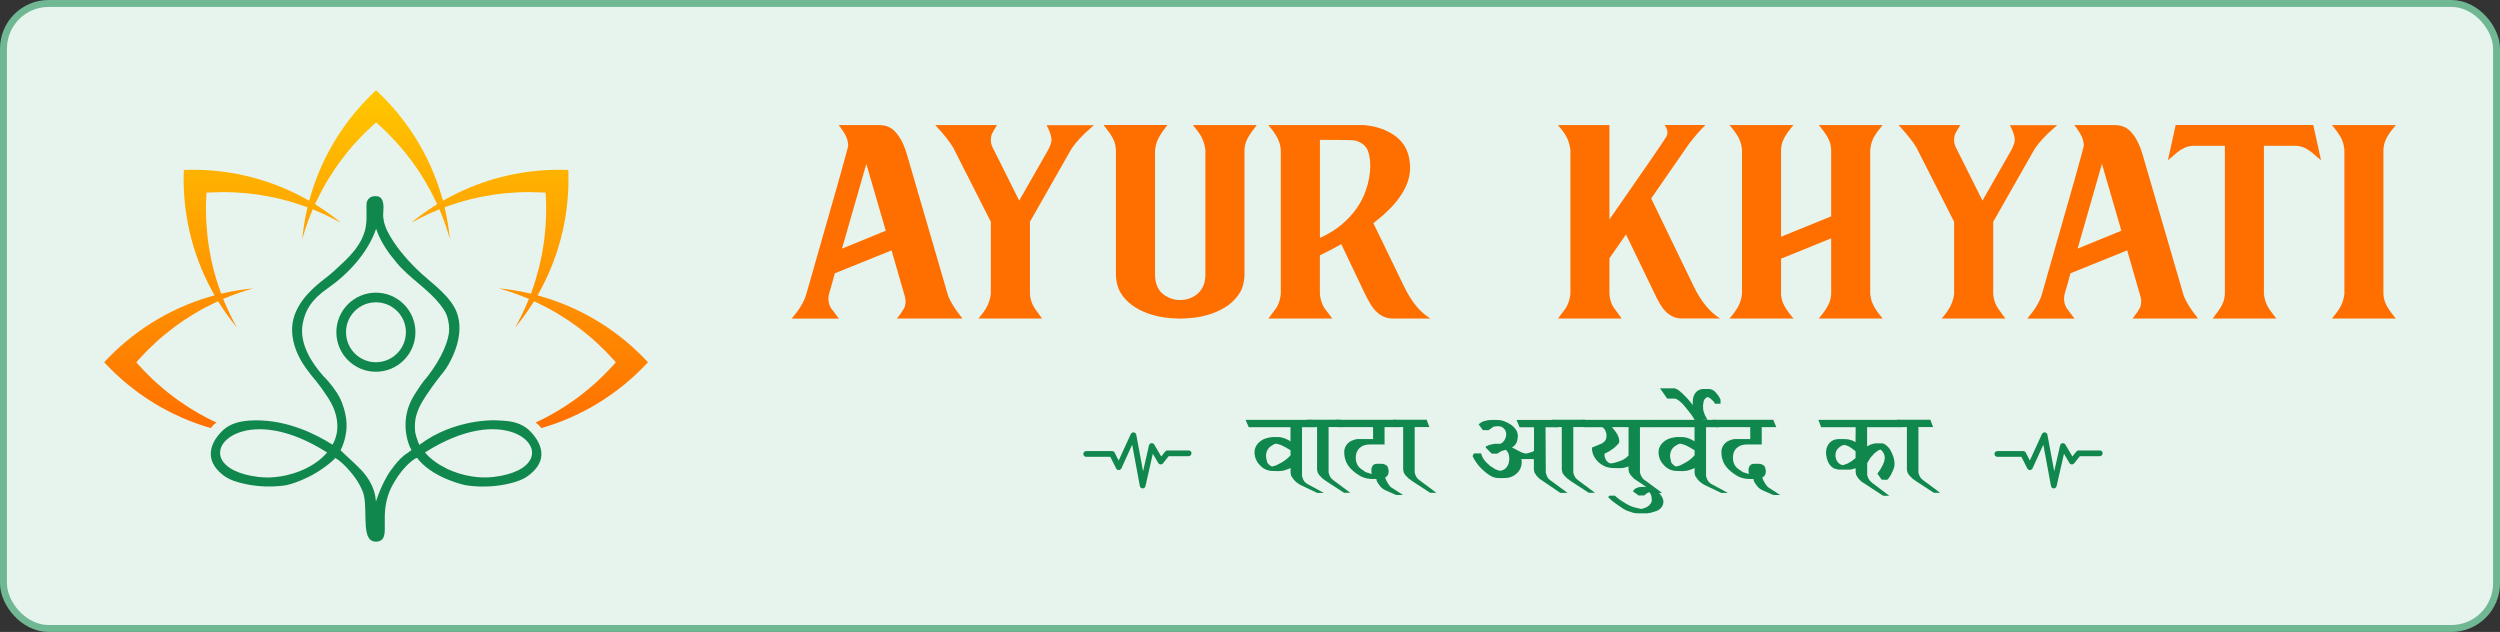 <svg width="360" height="91" viewBox="0 0 360 91" fill="none" xmlns="http://www.w3.org/2000/svg">
<rect x="0" y="0" width="360" height="91" fill="#333333" stroke="none"/>
<rect x="0.5" y="0.5" width="359" height="90" rx="6.5" fill="#E7F3ED" stroke="#70B794"/>
<path d="M54.129 42.143C50.988 42.143 48.436 44.695 48.436 47.837C48.436 50.979 50.988 53.532 54.129 53.532C57.27 53.532 59.822 50.979 59.822 47.837C59.822 44.695 57.27 42.143 54.129 42.143ZM54.129 52.161C51.747 52.161 49.825 50.219 49.825 47.837C49.825 45.455 51.747 43.532 54.129 43.532C56.51 43.532 58.451 45.455 58.451 47.837C58.451 50.219 56.51 52.161 54.129 52.161Z" fill="#10874C"/>
<path d="M64.78 34.457L64.73 33.961C64.597 32.726 64.395 31.513 64.132 30.332L64.023 29.848L64.485 29.683C66.662 28.905 68.904 28.353 71.174 28.021C73.456 27.689 75.763 27.587 78.064 27.711L78.566 27.739L78.594 28.241C78.718 30.543 78.615 32.853 78.284 35.133C77.955 37.403 77.4 39.646 76.622 41.823L76.454 42.285L75.974 42.177C74.792 41.913 73.583 41.715 72.346 41.578L71.85 41.528C73.143 41.888 74.408 42.322 75.639 42.828L76.163 43.042L75.946 43.563C75.434 44.785 74.845 45.985 74.181 47.161L74.495 46.779C75.273 45.809 75.986 44.81 76.637 43.789L76.901 43.374L77.347 43.585C79.44 44.577 81.419 45.768 83.251 47.136C85.096 48.513 86.802 50.073 88.346 51.795L88.681 52.167L88.346 52.539C86.597 54.487 84.637 56.236 82.498 57.743C80.814 58.931 79.016 59.977 77.121 60.854C77.323 60.975 77.505 61.121 77.66 61.289C77.763 61.4 77.853 61.521 77.93 61.651C80.898 60.802 83.695 59.552 86.262 57.967C88.867 56.357 91.239 54.403 93.307 52.167C91.313 50.008 89.034 48.113 86.535 46.538C83.936 44.897 81.096 43.606 78.082 42.726L77.412 42.53L77.747 41.919C79.257 39.165 80.352 36.24 81.031 33.244C81.682 30.363 81.952 27.413 81.837 24.473C78.901 24.358 75.949 24.628 73.068 25.279C70.073 25.958 67.152 27.053 64.398 28.564L63.788 28.899L63.592 28.229C62.712 25.214 61.419 22.373 59.781 19.774C58.206 17.274 56.309 14.994 54.154 13C51.995 14.994 50.101 17.274 48.526 19.774C46.885 22.373 45.595 25.214 44.715 28.229L44.519 28.899L43.908 28.564C41.152 27.053 38.231 25.958 35.239 25.279C32.358 24.628 29.409 24.358 26.47 24.473C26.355 27.413 26.625 30.363 27.276 33.244C27.955 36.237 29.05 39.162 30.56 41.916L30.895 42.527L30.225 42.722C27.211 43.603 24.37 44.894 21.772 46.534C19.273 48.11 16.997 50.008 15 52.164C17.068 54.4 19.437 56.357 22.045 57.967C24.609 59.549 27.409 60.799 30.377 61.648C30.538 61.379 30.755 61.149 31.006 60.969C31.065 60.926 31.121 60.892 31.183 60.854C29.288 59.977 27.49 58.931 25.806 57.743C23.67 56.233 21.707 54.487 19.958 52.539L19.623 52.167L19.958 51.795C21.502 50.073 23.208 48.513 25.053 47.136C26.885 45.768 28.864 44.577 30.957 43.585L31.403 43.371L31.667 43.789C32.321 44.819 33.037 45.821 33.806 46.779L34.119 47.164C33.456 45.989 32.87 44.788 32.355 43.566L32.138 43.045L32.662 42.831C33.893 42.329 35.158 41.894 36.451 41.532L35.955 41.581C34.721 41.715 33.508 41.916 32.327 42.18L31.846 42.288L31.682 41.826C30.904 39.649 30.349 37.406 30.02 35.136C29.692 32.853 29.586 30.546 29.71 28.244L29.735 27.742L30.237 27.714C32.538 27.59 34.848 27.692 37.127 28.024C39.397 28.353 41.639 28.908 43.816 29.686L44.278 29.851L44.172 30.335C43.908 31.517 43.71 32.726 43.574 33.964L43.521 34.46C43.881 33.166 44.315 31.901 44.82 30.667L45.034 30.142L45.552 30.36C46.231 30.645 46.907 30.955 47.577 31.287C48.026 31.513 48.476 31.749 48.926 31.997L48.941 31.951C48.492 31.585 48.029 31.228 47.555 30.881C46.981 30.462 46.386 30.056 45.778 29.668L45.363 29.404L45.574 28.958C46.566 26.864 47.76 24.885 49.127 23.052C50.504 21.207 52.064 19.501 53.785 17.959L54.157 17.625L54.529 17.959C56.25 19.504 57.809 21.21 59.186 23.052C60.553 24.885 61.747 26.864 62.74 28.958L62.95 29.401L62.535 29.665C61.943 30.043 61.347 30.446 60.758 30.881C60.284 31.228 59.822 31.585 59.372 31.951L59.388 31.994C59.837 31.746 60.287 31.507 60.74 31.284C61.397 30.955 62.073 30.648 62.761 30.36L63.279 30.142L63.493 30.667C63.995 31.898 64.433 33.166 64.792 34.46L64.78 34.457Z" fill="url(#paint0_linear_33454_361)"/>
<path d="M63.403 54.13C63.843 53.634 64.433 52.874 64.926 51.844C65.078 51.528 67.316 47.471 65.381 44.168C64.144 42.053 61.859 40.548 60.126 38.873C58.433 37.217 56.814 35.35 55.747 33.216C55.385 32.472 55.158 31.653 55.177 30.834C55.177 30.415 55.254 30.015 55.214 29.596C55.177 29.159 55.081 28.644 54.699 28.396C54.433 28.226 54.088 28.244 53.977 28.244C53.865 28.244 53.673 28.263 53.443 28.359C53.043 28.548 52.777 28.967 52.777 29.445V31.482C52.758 32.072 52.699 32.645 52.547 33.216C52.033 35.12 50.681 36.625 49.273 37.94C48.492 38.663 47.75 39.388 46.892 40.033C45.995 40.719 45.121 41.441 44.34 42.301C43.254 43.482 42.38 44.928 42.132 46.51C41.865 48.281 42.361 50.089 43.199 51.652C43.676 52.548 44.284 53.345 44.932 54.167C45.261 54.546 45.722 55.101 46.228 55.805C47.322 57.334 48.253 58.661 48.513 60.47C48.659 61.496 48.526 62.225 48.476 62.47C48.333 63.156 48.082 63.686 47.887 64.034C45.521 62.542 41.487 60.498 36.786 60.529C34.392 60.544 33.133 61.093 32.256 61.825C32.07 61.98 29.983 63.767 30.408 65.938C30.637 67.104 31.49 67.861 31.874 68.205C32.622 68.869 33.422 69.195 34.293 69.443C38.104 70.531 41.338 69.843 41.338 69.843C41.338 69.843 44.805 69.105 47.927 66.319C48.014 66.242 48.079 66.167 48.079 66.167C48.101 66.143 48.132 66.102 48.169 66.059C48.215 66 48.225 65.984 48.231 65.978C48.324 65.891 49.515 66.695 50.848 68.407C51.124 68.763 51.326 69.052 51.509 69.35C51.509 69.35 51.915 70.01 52.212 70.721C53.047 72.718 52.057 76.961 53.468 77.823C53.856 78.059 54.451 78.059 54.839 77.823C56.085 77.066 54.684 74.179 56.113 70.721C56.355 70.137 56.603 69.716 56.817 69.35C58.296 66.834 59.964 65.857 60.054 65.941C60.06 65.947 60.095 65.994 60.16 66.065C60.184 66.093 60.188 66.09 60.206 66.115C60.25 66.161 60.265 66.189 60.306 66.242C60.306 66.242 60.324 66.267 60.377 66.326C62.702 68.962 66.944 69.849 66.947 69.849C66.947 69.849 70.259 70.541 74.029 69.449C74.87 69.204 75.664 68.881 76.411 68.23C76.808 67.883 77.651 67.147 77.896 66.022C78.383 63.785 76.107 61.869 75.992 61.776C74.615 60.65 73.09 60.591 71.27 60.519C71.27 60.519 65.45 60.29 60.492 63.987C60.461 64.012 60.454 64.015 60.454 64.015C60.42 64.04 60.417 64.043 60.417 64.043C60.343 64.064 60.15 63.497 60.15 63.494C59.961 62.932 59.865 62.644 59.825 62.424C59.778 62.176 59.766 61.986 59.757 61.85C59.71 61.192 59.778 60.671 59.806 60.482C59.865 60.094 59.983 59.57 60.321 58.786C60.461 58.463 60.836 57.638 62.188 55.758C62.47 55.368 62.882 54.806 63.406 54.139L63.403 54.13ZM46.572 54.167C45.09 52.492 42.991 49.577 43.602 46.531C43.98 44.649 44.826 43.154 47.202 41.504C50.135 39.466 52.972 36.398 54.15 32.971C54.169 32.934 54.169 32.971 54.188 33.008C54.188 33.008 54.188 33.064 54.206 33.064C54.814 34.835 55.881 36.358 57.081 37.788C58.947 40.055 61.592 41.559 63.403 43.883C63.785 44.379 64.144 44.872 64.355 45.464C64.355 45.464 64.687 46.348 64.678 47.465C64.665 48.972 63.657 51.484 61.63 54.13C61.304 54.502 60.861 55.048 60.392 55.749C59.602 56.934 58.916 57.961 58.584 59.462C57.971 62.231 59.043 64.424 59.099 64.508C59.158 64.595 59.177 64.703 59.242 64.784C59.245 64.787 59.254 64.8 59.251 64.812C59.248 64.828 59.226 64.831 59.192 64.852C59.152 64.874 59.124 64.902 59.118 64.908C59.099 64.927 59.093 64.936 59.071 64.948C59.062 64.955 59.056 64.958 59.043 64.964C59.028 64.973 59.025 64.98 59.012 64.989C59 65.001 58.997 64.998 58.966 65.02C58.929 65.045 58.91 65.057 58.895 65.076C58.888 65.082 58.882 65.088 58.873 65.097C58.857 65.11 58.848 65.113 58.836 65.119C58.817 65.128 58.817 65.135 58.795 65.153C58.78 65.166 58.764 65.178 58.73 65.2C58.702 65.218 58.681 65.231 58.681 65.231C57.326 66.031 55.924 68.249 55.924 68.249C55.924 68.249 54.96 69.775 54.225 71.952C54.222 71.964 54.215 71.98 54.215 71.98C54.215 71.98 54.209 71.995 54.206 72.008C54.194 72.042 54.178 72.104 54.178 72.113C54.157 72.2 54.154 72.219 54.15 72.219C54.144 72.219 54.15 72.178 54.138 72.116C54.129 72.073 54.123 72.051 54.113 72.029C54.11 72.02 54.098 72.005 54.095 71.977C54.095 71.964 54.095 71.952 54.095 71.952C54.095 71.939 54.092 69.908 52.057 67.724C51.102 66.698 49.006 64.896 49.05 64.812C49.05 64.812 49.065 64.778 49.087 64.734C49.112 64.688 49.124 64.663 49.124 64.657C49.133 64.638 49.14 64.626 49.14 64.626C49.722 63.447 49.868 62.048 49.868 62.048C50.02 60.547 49.691 59.384 49.505 58.755C49.329 58.156 49.133 57.719 49.068 57.573C48.718 56.807 48.346 56.295 47.983 55.802C47.648 55.349 47.186 54.775 46.575 54.164L46.572 54.167ZM43.924 67.52C41.831 68.509 39.353 68.95 37.223 68.683C34.215 68.32 32.538 67.312 31.93 66.167C31.586 65.501 31.626 64.778 31.986 64.111C32.405 63.388 33.205 62.74 34.327 62.321C37.05 61.292 41.561 61.617 47.102 65.159C46.284 66.13 45.18 66.912 43.924 67.52ZM76.389 66.146L76.371 66.164C75.781 67.306 74.104 68.317 71.096 68.68C68.963 68.946 66.488 68.509 64.395 67.517C63.14 66.906 62.014 66.127 61.195 65.156C66.755 61.614 71.248 61.289 73.989 62.318C75.112 62.737 75.912 63.385 76.312 64.108C76.522 64.452 76.615 64.831 76.615 65.212C76.615 65.535 76.538 65.842 76.386 66.146H76.389Z" fill="#10874C"/>
<path d="M138.603 45.867H129.147L129.451 45.479C129.672 45.198 129.87 44.916 130.037 44.642C130.204 44.391 130.319 44.14 130.341 43.942C130.341 43.889 130.341 43.828 130.372 43.775C130.402 43.638 130.402 43.524 130.402 43.44C130.402 43.22 130.372 42.961 130.288 42.657L128.386 36.053L120.215 39.355C119.964 40.336 119.683 41.31 119.379 42.322C119.325 42.52 119.295 42.771 119.295 43.022C119.295 43.554 119.432 44.003 119.683 44.391L120.801 45.875H114C115.035 44.673 115.735 43.554 116.069 42.489C120.124 28.392 122.14 21.226 122.14 20.975C122.14 20.359 121.942 19.742 121.554 19.126C121.303 18.738 121.052 18.373 120.771 18.008H126.56C127.374 18.008 128.044 18.228 128.576 18.654C129.444 19.385 130.113 20.587 130.615 22.291L136.549 42.657C136.937 43.577 137.553 44.559 138.421 45.647L138.588 45.867H138.603ZM121.258 35.795L127.549 33.223L124.75 23.599L121.25 35.795H121.258Z" fill="#FF6F00"/>
<path d="M140.893 45.867C141.312 45.388 141.646 44.947 141.928 44.498C142.316 43.882 142.574 43.151 142.681 42.345V31.938L137.257 21.249C136.724 20.381 135.941 19.377 134.906 18.259L134.685 18.008H143.579C143.214 18.594 142.962 19.012 142.848 19.263C142.734 19.514 142.681 19.849 142.681 20.214C142.681 20.518 142.765 20.861 142.932 21.249L142.962 21.279L146.766 28.887L150.935 21.583C151.24 20.998 151.415 20.518 151.415 20.1C151.415 19.651 151.194 18.951 150.715 18.031H157.516L157.014 18.48C155.842 19.484 154.945 20.465 154.298 21.416L148.311 31.938V42.345C148.364 43.128 148.615 43.859 149.064 44.498C149.094 44.528 149.315 44.833 149.733 45.418C149.817 45.555 149.931 45.7 150.068 45.867H140.893Z" fill="#FF6F00"/>
<path d="M165.481 45.197C163.526 44.528 162.149 43.493 161.343 42.116C160.924 41.386 160.726 40.58 160.696 39.651V21.553C160.643 20.739 160.392 20.039 159.943 19.4C159.912 19.369 159.912 19.316 159.89 19.286C159.608 18.921 159.273 18.472 158.908 18H168.114C167.665 18.563 167.33 19.035 167.109 19.4C166.691 20.016 166.44 20.746 166.326 21.553V39.651C166.356 40.968 166.828 41.949 167.756 42.558C168.403 42.976 169.125 43.204 169.939 43.204C170.753 43.204 171.476 42.984 172.123 42.558C173.043 41.911 173.553 40.96 173.576 39.651V21.553C173.462 20.739 173.211 20.016 172.823 19.4C172.625 19.096 172.404 18.784 172.153 18.479C172.016 18.342 171.902 18.175 171.788 18.008H180.963L180.628 18.479C180.377 18.784 180.149 19.096 179.959 19.4C179.761 19.704 179.594 20.016 179.457 20.351C179.32 20.716 179.236 21.104 179.206 21.553V39.651C179.175 40.572 178.985 41.386 178.559 42.116C178.14 42.816 177.555 43.432 176.855 43.965C176.124 44.467 175.318 44.886 174.39 45.197C173.469 45.502 172.602 45.677 171.841 45.761C171.088 45.844 170.441 45.875 169.939 45.875C168.372 45.875 166.889 45.654 165.489 45.205L165.481 45.197Z" fill="#FF6F00"/>
<path d="M200.499 45.867C199.267 45.867 198.232 45.198 197.365 43.828C197.114 43.41 196.802 42.824 196.445 42.094L193.143 35.156C191.994 35.802 190.99 36.327 190.062 36.776V42.345C190.145 43.159 190.366 43.828 190.731 44.384L191.85 45.867H182.644L183.763 44.384C184.128 43.821 184.348 43.151 184.432 42.345V21.53C184.379 21.058 184.295 20.663 184.151 20.328C183.953 19.796 183.588 19.179 183.002 18.457L182.637 18.008H196.315C197.882 18.122 199.252 18.54 200.401 19.24C202.166 20.275 203.056 21.956 203.056 24.223C203.056 25.844 202.325 27.525 200.903 29.229C200.066 30.211 199.031 31.162 197.768 32.135L202.158 41.196C203.223 43.433 204.509 45 205.992 45.867H200.484H200.499ZM190.069 34.258C191.302 33.695 192.367 33.056 193.234 32.303C194.885 30.903 196.034 29.282 196.673 27.434C197.091 26.232 197.319 25.052 197.319 23.911C197.319 22.846 197.152 22.009 196.84 21.424C196.505 20.838 195.92 20.442 195.075 20.222C194.824 20.168 193.143 20.138 190.069 20.138V34.266V34.258Z" fill="#FF6F00"/>
<path d="M242.205 45.867C241.505 45.867 240.889 45.669 240.356 45.281C239.71 44.832 239.124 44.049 238.591 42.961C238.256 42.291 236.773 39.21 234.141 33.755L231.76 37.194V42.345C231.813 43.159 232.041 43.828 232.406 44.33C232.794 44.863 233.159 45.365 233.524 45.867H224.35L225.468 44.383C225.833 43.798 226.054 43.098 226.137 42.345V21.53C226.023 20.716 225.772 19.993 225.384 19.377C225.186 19.073 224.966 18.761 224.715 18.456L224.35 18.008H231.76V31.603C237.131 23.881 239.869 19.91 239.953 19.681C240.067 19.461 240.12 19.263 240.12 19.065C240.12 18.784 239.983 18.418 239.702 18H245.575C244.822 18.753 244.061 19.62 243.278 20.632L237.77 28.575L243.871 41.188C244.936 43.402 246.222 44.962 247.705 45.859H242.197L242.205 45.867Z" fill="#FF6F00"/>
<path d="M271.106 45.867H261.901L262.266 45.418C262.517 45.114 262.746 44.802 262.936 44.498C263.134 44.194 263.301 43.882 263.438 43.547C263.575 43.182 263.659 42.794 263.689 42.345V34.319L256.469 37.255V42.345C256.5 42.794 256.583 43.182 256.72 43.547C256.857 43.882 257.025 44.194 257.222 44.498C257.42 44.802 257.641 45.114 257.892 45.418L258.257 45.867H249.052L249.417 45.418C249.668 45.114 249.896 44.802 250.086 44.498C250.284 44.194 250.452 43.882 250.566 43.547C250.703 43.182 250.786 42.794 250.847 42.345V21.53C250.794 21.058 250.71 20.663 250.566 20.328C250.452 19.963 250.284 19.659 250.086 19.377C249.889 19.073 249.668 18.761 249.417 18.457L249.052 18.008H258.257L257.892 18.457C257.641 18.761 257.413 19.073 257.222 19.377C257.025 19.659 256.857 19.963 256.72 20.328C256.583 20.693 256.5 21.081 256.469 21.53V34.09L263.689 31.154V21.53C263.659 21.058 263.575 20.663 263.438 20.328C263.301 19.963 263.134 19.659 262.936 19.377C262.738 19.073 262.517 18.761 262.266 18.457L261.901 18.008H271.106L270.741 18.457C270.49 18.761 270.262 19.073 270.072 19.377C269.874 19.659 269.707 19.963 269.593 20.328C269.456 20.663 269.372 21.058 269.311 21.53V42.345C269.364 42.794 269.448 43.182 269.593 43.547C269.707 43.882 269.874 44.194 270.072 44.498C270.27 44.802 270.49 45.114 270.741 45.418L271.106 45.867Z" fill="#FF6F00"/>
<path d="M279.604 45.867C280.023 45.388 280.357 44.947 280.639 44.498C281.027 43.882 281.286 43.151 281.392 42.345V31.938L275.968 21.249C275.435 20.381 274.652 19.377 273.617 18.259L273.396 18.008H282.29C281.925 18.594 281.674 19.012 281.559 19.263C281.445 19.514 281.392 19.849 281.392 20.214C281.392 20.518 281.476 20.861 281.643 21.249L281.674 21.279L285.477 28.887L289.646 21.583C289.951 20.998 290.126 20.518 290.126 20.1C290.126 19.651 289.905 18.951 289.426 18.031H296.227L295.725 18.48C294.553 19.484 293.656 20.465 293.009 21.416L287.022 31.938V42.345C287.075 43.128 287.326 43.859 287.775 44.498C287.805 44.528 288.026 44.833 288.444 45.418C288.528 45.555 288.642 45.7 288.779 45.867H279.604Z" fill="#FF6F00"/>
<path d="M316.532 45.867H307.076L307.38 45.479C307.601 45.198 307.798 44.916 307.966 44.642C308.133 44.391 308.247 44.14 308.27 43.942C308.27 43.889 308.27 43.828 308.301 43.775C308.331 43.638 308.331 43.524 308.331 43.44C308.331 43.22 308.301 42.961 308.217 42.657L306.315 36.053L298.144 39.355C297.893 40.336 297.612 41.31 297.307 42.322C297.254 42.52 297.224 42.771 297.224 43.022C297.224 43.554 297.361 44.003 297.612 44.391L298.73 45.875H291.929C292.963 44.673 293.663 43.554 293.998 42.489C298.053 28.392 300.069 21.226 300.069 20.975C300.069 20.359 299.871 19.742 299.483 19.126C299.232 18.738 298.981 18.373 298.7 18.008H304.489C305.303 18.008 305.973 18.228 306.505 18.654C307.372 19.385 308.042 20.587 308.544 22.291L314.478 42.657C314.866 43.577 315.482 44.559 316.35 45.647L316.517 45.867H316.532ZM299.187 35.795L305.478 33.223L302.679 23.599L299.179 35.795H299.187Z" fill="#FF6F00"/>
<path d="M327.799 45.867H318.624L318.959 45.418C319.545 44.665 319.94 44.049 320.131 43.547C320.267 43.181 320.351 42.794 320.382 42.345V20.997H315.847C315.262 20.997 314.699 21.165 314.113 21.53C313.725 21.751 313.246 22.146 312.66 22.679L312.18 23.067L313.299 18H333.109L334.228 23.067L333.748 22.679C333.163 22.146 332.683 21.758 332.295 21.53C331.732 21.165 331.146 20.997 330.561 20.997H326.004V42.345C326.057 42.794 326.141 43.181 326.285 43.547C326.399 43.881 326.567 44.193 326.764 44.498C326.848 44.581 326.901 44.695 326.985 44.802C327.122 45 327.289 45.22 327.434 45.418L327.799 45.867Z" fill="#FF6F00"/>
<path d="M345 45.867H335.795L336.16 45.418C336.411 45.114 336.639 44.802 336.829 44.498C337.019 44.194 337.194 43.882 337.309 43.547C337.445 43.182 337.529 42.794 337.59 42.345V21.53C337.537 21.058 337.453 20.663 337.309 20.328C337.194 19.963 337.027 19.659 336.829 19.377C336.631 19.073 336.411 18.761 336.16 18.457L335.795 18.008H345L344.635 18.457C344.384 18.761 344.155 19.073 343.965 19.377C343.767 19.659 343.6 19.963 343.463 20.328C343.326 20.693 343.243 21.081 343.212 21.53V42.345C343.243 42.794 343.326 43.182 343.463 43.547C343.6 43.882 343.767 44.194 343.965 44.498C344.163 44.802 344.384 45.114 344.635 45.418L345 45.867Z" fill="#FF6F00"/>
<path d="M189.639 70.959L187.216 69.812L186.954 69.635C186.643 69.433 186.399 69.208 186.228 68.957L185.923 68.518L185.843 68.097V67.359L185.721 67.456L185.599 67.499L185.52 67.542L185.459 67.56L184.782 67.78L184.147 67.841L183.354 67.823C182.622 67.823 182.012 67.578 181.523 67.084C180.938 66.523 180.651 65.864 180.651 65.107C180.651 64.589 180.852 64.131 181.255 63.74C181.658 63.35 182.152 63.106 182.738 63.014L183.214 62.935H184.007C184.483 62.935 184.983 63.075 185.496 63.356L185.673 63.454L185.831 63.576V61.519H179.821L179.363 60.464H188.967L189.388 61.519H187.491V68.549L187.631 68.988L187.851 69.366L188.174 69.647L190.639 70.983H189.846L189.626 70.971L189.639 70.959ZM185.837 64.839L185.068 64.381L184.416 64.064L184.08 63.966L183.781 63.887C183.598 63.911 183.445 63.966 183.329 64.046L182.896 64.326C182.738 64.448 182.591 64.631 182.463 64.888C182.384 65.077 182.329 65.284 182.304 65.528C182.304 65.876 182.372 66.248 182.5 66.645L182.658 66.822L182.915 67.06L183.189 67.182L183.744 67.023L184.355 66.706C184.751 66.504 185.129 66.242 185.502 65.907L185.837 65.565V64.845V64.839Z" fill="#10874C"/>
<path d="M193.538 70.959L191.036 69.33L190.456 68.909L190.017 68.469C189.962 68.415 189.871 68.268 189.736 68.03L189.657 67.609V61.501H188.62L188.223 60.446H193.037L193.434 61.501H191.317V68.049L191.457 68.488L191.677 68.866L192 69.147L194.447 70.965H193.654L193.538 70.953V70.959Z" fill="#10874C"/>
<path d="M198.541 68.976H197.748C197.193 68.976 196.711 68.896 196.308 68.744C195.905 68.591 195.454 68.311 194.953 67.902C194.453 67.493 194.099 67.06 193.885 66.602C193.782 66.358 193.702 66.12 193.647 65.888C193.593 65.656 193.568 65.382 193.568 65.077C193.568 64.595 193.751 64.174 194.123 63.808C194.386 63.539 194.819 63.344 195.417 63.222H197.723V61.507H192.708L192.293 60.452H201.037L201.476 61.507H199.377V64.003H197.29C196.961 64.003 196.674 64.04 196.436 64.119C196.198 64.198 195.978 64.332 195.783 64.515C195.411 64.845 195.228 65.315 195.228 65.919C195.228 66.248 195.295 66.553 195.423 66.84C195.557 67.121 195.759 67.365 196.039 67.56L196.674 67.993L197.388 68.213H197.565L197.485 68.054V67.438L197.626 67.121C197.693 67.017 197.766 66.932 197.852 66.883L198.157 66.785H198.974C199.145 66.785 199.285 66.816 199.395 66.883C199.676 66.962 199.841 67.145 199.896 67.432L199.975 67.841C199.975 68.311 199.774 68.634 199.377 68.811L198.98 68.976H198.541ZM199.639 69.214L199.902 69.671L200.201 70.068C200.323 70.19 200.475 70.294 200.658 70.385L202.037 71.282H201.037L199.56 70.623C199.224 70.489 198.932 70.263 198.681 69.946L198.321 69.409C198.242 69.25 198.199 69.098 198.199 68.951L198.62 68.689H199.42L199.639 69.208V69.214Z" fill="#10874C"/>
<path d="M205.936 70.959L203.435 69.33L202.855 68.909L202.416 68.469C202.361 68.415 202.269 68.268 202.135 68.03L202.056 67.609V61.501H201.018L200.622 60.446H205.436L205.833 61.501H203.715V68.049L203.856 68.488L204.075 68.866L204.399 69.147L206.845 70.965H206.052L205.936 70.953V70.959Z" fill="#10874C"/>
<path d="M225.468 70.971H224.675L221.679 68.933L221.239 68.476L220.959 68.036L220.879 67.615V66.12L220.544 66.102H219.079L219.122 66.34V66.541C219.122 67.2 218.878 67.75 218.396 68.189C217.908 68.622 217.322 68.842 216.626 68.842H215.827C215.492 68.842 215.174 68.775 214.869 68.64C214.375 68.402 213.85 68 213.289 67.445C212.807 66.962 212.404 66.395 212.068 65.73L212.087 65.583L212.166 65.419L212.288 65.291H213.289C213.411 65.882 213.832 66.48 214.564 67.084L215.284 67.548C215.522 67.67 215.778 67.749 216.041 67.792C216.492 67.713 216.797 67.53 216.962 67.249C217.041 67.182 217.133 67.017 217.243 66.749L217.34 66.145C217.34 65.742 217.279 65.419 217.163 65.181L216.986 64.918L216.81 64.76L216.687 64.802L216.608 64.845C216.37 64.888 216.181 64.949 216.047 65.046L215.607 65.327H214.808L213.972 64.479L213.93 64.381L214.07 64.223L214.552 64.046L215.229 63.906H216.065L216.364 63.722L216.645 63.393L216.822 63.002L216.901 62.587C216.901 62.16 216.748 61.831 216.443 61.599L216.126 61.416L215.766 61.373H215.607L215.229 61.416C215.107 61.416 214.997 61.465 214.887 61.556L214.57 61.794L214.332 61.953L213.533 61.935L212.917 61.099L213.277 60.836C213.38 60.757 213.539 60.69 213.734 60.635L214.253 60.513L214.814 60.47H215.614C216.242 60.47 216.907 60.708 217.621 61.19C218.256 61.654 218.573 62.191 218.573 62.807L218.512 63.283C218.469 63.613 218.335 63.899 218.103 64.137L217.713 64.479C217.859 64.503 217.999 64.558 218.134 64.638L218.774 64.979L219.195 65.181L219.616 65.303H219.818L220.056 65.242L220.538 65.101C220.58 65.089 220.623 65.077 220.666 65.059C220.715 65.046 220.788 65.004 220.898 64.937V61.526H218.823L218.384 60.47H224.016L224.394 61.526H222.557L222.594 68.079L222.734 68.518L222.954 68.915L223.271 69.177L225.718 70.965L225.48 70.99L225.468 70.971Z" fill="#10874C"/>
<path d="M228.775 70.959L226.273 69.33L225.693 68.909L225.254 68.469C225.199 68.415 225.108 68.268 224.973 68.03L224.894 67.609V61.501H223.857L223.46 60.446H228.275L228.671 61.501H226.554V68.049L226.694 68.488L226.914 68.866L227.237 69.147L229.684 70.965H228.891L228.775 70.953V70.959Z" fill="#10874C"/>
<path d="M238.233 70.91L235.304 68.933L234.864 68.476L234.584 68.036L234.504 67.615V67.133L234.462 67.176L234.382 67.219L233.784 67.377L233.247 67.42L232.454 67.402C232.015 67.402 231.618 67.341 231.258 67.219C230.435 66.883 229.849 66.352 229.489 65.614C229.318 65.242 229.233 64.851 229.233 64.455L230.673 63.857C231.112 63.619 231.332 63.259 231.332 62.777C231.332 62.551 231.319 62.404 231.289 62.337L231.167 61.996C231.155 61.928 231.087 61.837 230.965 61.715C230.923 61.636 230.837 61.569 230.703 61.514H228.165L227.725 60.458H237.628L238.068 61.514H236.152V68.061L236.298 68.482L236.53 68.86C236.603 68.964 236.713 69.067 236.872 69.159L239.343 70.983H238.544L238.226 70.922L238.233 70.91ZM234.498 61.508H232.125L232.564 62.044L232.906 62.563L233.028 62.844L233.107 63.082L233.168 63.362V63.625C233.168 63.728 233.095 63.857 232.948 64.003L232.43 64.503L231.728 64.986L231.051 65.327V65.565C231.051 65.803 231.155 66.078 231.368 66.383L231.63 66.621L231.972 66.743L232.473 66.645L233.052 66.468C233.626 66.309 234.108 66.017 234.51 65.59V61.514L234.498 61.508Z" fill="#10874C"/>
<path d="M238.641 73.546L237.75 73.827C237.458 73.882 237.268 73.912 237.189 73.924H235.95C235.487 73.924 235.102 73.851 234.809 73.705C234.413 73.625 233.961 73.418 233.473 73.076L232.497 72.393C232.228 72.216 231.923 71.947 231.576 71.587L231.753 71.374H232.552C232.765 71.587 233.046 71.819 233.388 72.057L234.346 72.643C234.718 72.844 235.06 72.985 235.365 73.064L236.304 73.284C236.426 73.284 236.585 73.241 236.786 73.162L237.207 72.979C237.647 72.692 237.866 72.362 237.866 71.984L237.805 71.447C237.763 71.288 237.714 71.16 237.647 71.069L237.567 70.947L237.525 70.904L237.445 70.886L237.244 70.983L237.085 71.081L236.768 71.35H235.95L235.133 70.739L235.353 70.477C235.395 70.41 235.487 70.349 235.633 70.294L235.993 70.153L236.433 70.111H237.214C237.732 70.111 238.269 70.373 238.824 70.892C239.294 71.386 239.532 71.832 239.532 72.216C239.532 72.79 239.233 73.235 238.641 73.54V73.546Z" fill="#10874C"/>
<path d="M247.824 70.959L245.402 69.812L245.14 69.635C244.828 69.433 244.584 69.208 244.407 68.957L244.102 68.518L244.023 68.097V67.359L243.901 67.456L243.779 67.499L243.7 67.542L243.639 67.56L242.961 67.78L242.327 67.841L241.534 67.823C240.801 67.823 240.191 67.578 239.703 67.084C239.117 66.523 238.83 65.864 238.83 65.107C238.83 64.589 239.032 64.131 239.435 63.74C239.837 63.35 240.332 63.106 240.917 63.014L241.393 62.935H242.186C242.662 62.935 243.163 63.075 243.675 63.356L243.852 63.454L244.011 63.576V61.519H238.001L237.543 60.464H247.147L247.568 61.519H245.67V68.549L245.811 68.988L246.03 69.366L246.354 69.647L248.819 70.983H248.026L247.806 70.971L247.824 70.959ZM244.023 64.839L243.254 64.381L242.601 64.064L242.266 63.966L241.967 63.887C241.784 63.911 241.631 63.966 241.515 64.046L241.082 64.326C240.923 64.448 240.777 64.631 240.649 64.888C240.569 65.077 240.515 65.284 240.49 65.528C240.49 65.876 240.557 66.248 240.685 66.645L240.844 66.822L241.1 67.06L241.375 67.182L241.93 67.023L242.54 66.706C242.937 66.504 243.315 66.242 243.687 65.907L244.023 65.565V64.845V64.839Z" fill="#10874C"/>
<path d="M246.647 57.7L246.262 57.352L246.061 57.248L245.884 57.169L245.707 57.267L245.53 57.407C245.463 57.462 245.396 57.596 245.317 57.809L245.237 58.371C245.237 58.639 245.243 58.835 245.256 58.963C245.268 59.091 245.317 59.256 245.396 59.457C245.487 59.78 245.658 60.116 245.896 60.464L245.06 60.446H244.615L244.389 60.147L244.102 59.524L243.877 58.865L243.755 58.383V57.883C243.755 57.627 243.785 57.389 243.846 57.169C243.907 56.949 244.011 56.742 244.157 56.559C244.45 56.199 244.822 56.016 245.274 56.016H246.055C246.439 56.016 246.775 56.174 247.056 56.498L247.397 56.919C247.531 57.09 247.647 57.297 247.757 57.535V58.133H246.952C246.872 57.944 246.769 57.797 246.647 57.706V57.7Z" fill="#10874C"/>
<path d="M244.072 60.537C243.846 60.135 243.608 59.775 243.352 59.451L242.516 58.408C242.437 58.316 242.327 58.2 242.199 58.066C242.064 57.932 241.918 57.804 241.759 57.682C241.546 57.523 241.344 57.425 241.161 57.401H240.081L239.044 55.924H241.1C241.46 55.924 242.083 56.412 242.98 57.383C243.7 58.182 244.475 59.237 245.317 60.556L244.499 60.537H244.078H244.072Z" fill="#10874C"/>
<path d="M252.852 68.976H252.059C251.504 68.976 251.022 68.896 250.619 68.744C250.216 68.591 249.765 68.311 249.264 67.902C248.764 67.493 248.41 67.06 248.197 66.602C248.093 66.358 248.014 66.12 247.959 65.888C247.904 65.656 247.879 65.382 247.879 65.077C247.879 64.595 248.062 64.174 248.435 63.808C248.697 63.539 249.13 63.344 249.728 63.222H252.035V61.507H247.019L246.604 60.452H255.348L255.787 61.507H253.688V64.003H251.601C251.272 64.003 250.985 64.04 250.747 64.119C250.509 64.198 250.289 64.332 250.094 64.515C249.722 64.845 249.539 65.315 249.539 65.919C249.539 66.248 249.606 66.553 249.734 66.84C249.868 67.121 250.07 67.365 250.351 67.56L250.985 67.993L251.699 68.213H251.876L251.797 68.054V67.438L251.937 67.121C252.004 67.017 252.077 66.932 252.163 66.883L252.468 66.785H253.285C253.456 66.785 253.597 66.816 253.706 66.883C253.987 66.962 254.152 67.145 254.207 67.432L254.286 67.841C254.286 68.311 254.085 68.634 253.688 68.811L253.292 68.976H252.852ZM253.944 69.214L254.207 69.671L254.506 70.068C254.628 70.19 254.78 70.294 254.963 70.385L256.342 71.282H255.342L253.865 70.623C253.529 70.489 253.237 70.263 252.986 69.946L252.626 69.409C252.547 69.25 252.504 69.098 252.504 68.951L252.925 68.689H253.725L253.944 69.208V69.214Z" fill="#10874C"/>
<path d="M268.863 61.508V64.284L268.942 64.241L269.04 64.18C269.369 63.991 269.729 63.881 270.12 63.838H270.919C271.169 63.838 271.401 63.93 271.597 64.119C272.036 64.424 272.396 65.01 272.677 65.87C272.768 66.242 272.817 66.547 272.817 66.785C272.817 67.145 272.713 67.53 272.5 67.939C272.365 68.268 272.195 68.573 271.981 68.854L271.761 69.092L270.962 69.074L270.346 68.207L270.767 67.603L271.108 66.981L271.328 66.444L271.407 65.962C271.407 65.638 271.316 65.339 271.127 65.071L270.95 64.87L270.773 64.729C270.584 64.796 270.449 64.87 270.352 64.949L269.931 65.266L269.333 65.925L268.875 66.682V68.439L269.022 68.836L269.254 69.214L269.595 69.531L272.066 71.398H271.267L271.066 71.319L268.015 69.324L267.576 68.866L267.295 68.409L267.216 67.987V67.408L267.118 67.469H267.039L266.483 67.627H264.995C264.86 67.627 264.757 67.621 264.677 67.609C264.598 67.597 264.421 67.548 264.14 67.469C263.634 67.213 263.286 66.761 263.085 66.102C262.993 65.73 262.944 65.425 262.944 65.199C262.944 64.662 263.103 64.204 263.42 63.814C263.579 63.625 263.774 63.484 263.994 63.381C264.22 63.283 264.476 63.228 264.769 63.228H265.562C265.934 63.228 266.233 63.271 266.459 63.362C266.697 63.399 266.941 63.503 267.197 63.667L267.216 61.514H262.243L261.846 60.458H273.445L273.885 61.514H268.875L268.863 61.508ZM267.203 64.979L266.63 64.54L266.154 64.241L265.873 64.143L265.574 64.064C265.245 64.131 264.988 64.266 264.799 64.467C264.47 64.723 264.305 65.077 264.305 65.535C264.305 65.937 264.427 66.291 264.677 66.602L264.97 66.847L265.324 66.987C265.507 66.962 265.623 66.926 265.678 66.883L266.068 66.743L266.654 66.395L267.203 65.968V64.992V64.979Z" fill="#10874C"/>
<path d="M278.473 70.959L275.972 69.33L275.392 68.909L274.953 68.469C274.898 68.415 274.806 68.268 274.672 68.03L274.593 67.609V61.501H273.555L273.159 60.446H277.973L278.37 61.501H276.252V68.049L276.393 68.488L276.612 68.866L276.936 69.147L279.382 70.965H278.589L278.473 70.953V70.959Z" fill="#10874C"/>
<path d="M171.565 65.278C171.565 65.504 171.382 65.693 171.151 65.693H168.289L167.471 66.724C167.331 66.901 167.068 66.931 166.892 66.791C166.849 66.761 166.818 66.718 166.794 66.675L166.007 65.333L164.945 70.007C164.902 70.196 164.738 70.33 164.542 70.33C164.542 70.33 164.542 70.33 164.536 70.33C164.341 70.33 164.176 70.184 164.14 69.995L163.035 64.039L161.479 67.45C161.382 67.658 161.138 67.749 160.93 67.658C160.845 67.621 160.778 67.554 160.735 67.469L159.881 65.784H156.415C156.189 65.784 156 65.601 156 65.37C156 65.138 156.183 64.955 156.415 64.955H160.137C160.296 64.955 160.436 65.04 160.509 65.18L161.089 66.321L162.834 62.502C162.932 62.294 163.176 62.203 163.383 62.294C163.505 62.349 163.597 62.465 163.621 62.593L164.603 67.865L165.452 64.131C165.5 63.905 165.726 63.771 165.946 63.82C166.056 63.844 166.153 63.917 166.208 64.015L167.221 65.736L167.788 65.022C167.868 64.924 167.984 64.863 168.112 64.863H171.169C171.395 64.863 171.584 65.046 171.584 65.278H171.565Z" fill="#10874C"/>
<path d="M302.77 65.278C302.77 65.504 302.587 65.693 302.355 65.693H299.494L298.676 66.724C298.536 66.901 298.273 66.931 298.096 66.791C298.054 66.761 298.023 66.718 297.999 66.675L297.212 65.333L296.15 70.007C296.107 70.196 295.942 70.33 295.747 70.33C295.747 70.33 295.747 70.33 295.741 70.33C295.546 70.33 295.381 70.184 295.344 69.995L294.24 64.039L292.684 67.45C292.586 67.658 292.342 67.749 292.135 67.658C292.05 67.621 291.982 67.554 291.94 67.469L291.085 65.784H287.62C287.394 65.784 287.205 65.601 287.205 65.37C287.205 65.138 287.388 64.955 287.62 64.955H291.342C291.5 64.955 291.641 65.04 291.714 65.18L292.294 66.321L294.039 62.502C294.136 62.294 294.38 62.203 294.588 62.294C294.71 62.349 294.801 62.465 294.826 62.593L295.808 67.865L296.656 64.131C296.705 63.905 296.931 63.771 297.151 63.82C297.26 63.844 297.358 63.917 297.413 64.015L298.426 65.736L298.993 65.022C299.073 64.924 299.189 64.863 299.317 64.863H302.374C302.599 64.863 302.789 65.046 302.789 65.278H302.77Z" fill="#10874C"/>
<defs>
<linearGradient id="paint0_linear_33454_361" x1="54.15" y1="61.648" x2="54.15" y2="12.997" gradientUnits="userSpaceOnUse">
<stop stop-color="#FF6F00"/>
<stop offset="1" stop-color="#FFC700"/>
</linearGradient>
</defs>
</svg>
